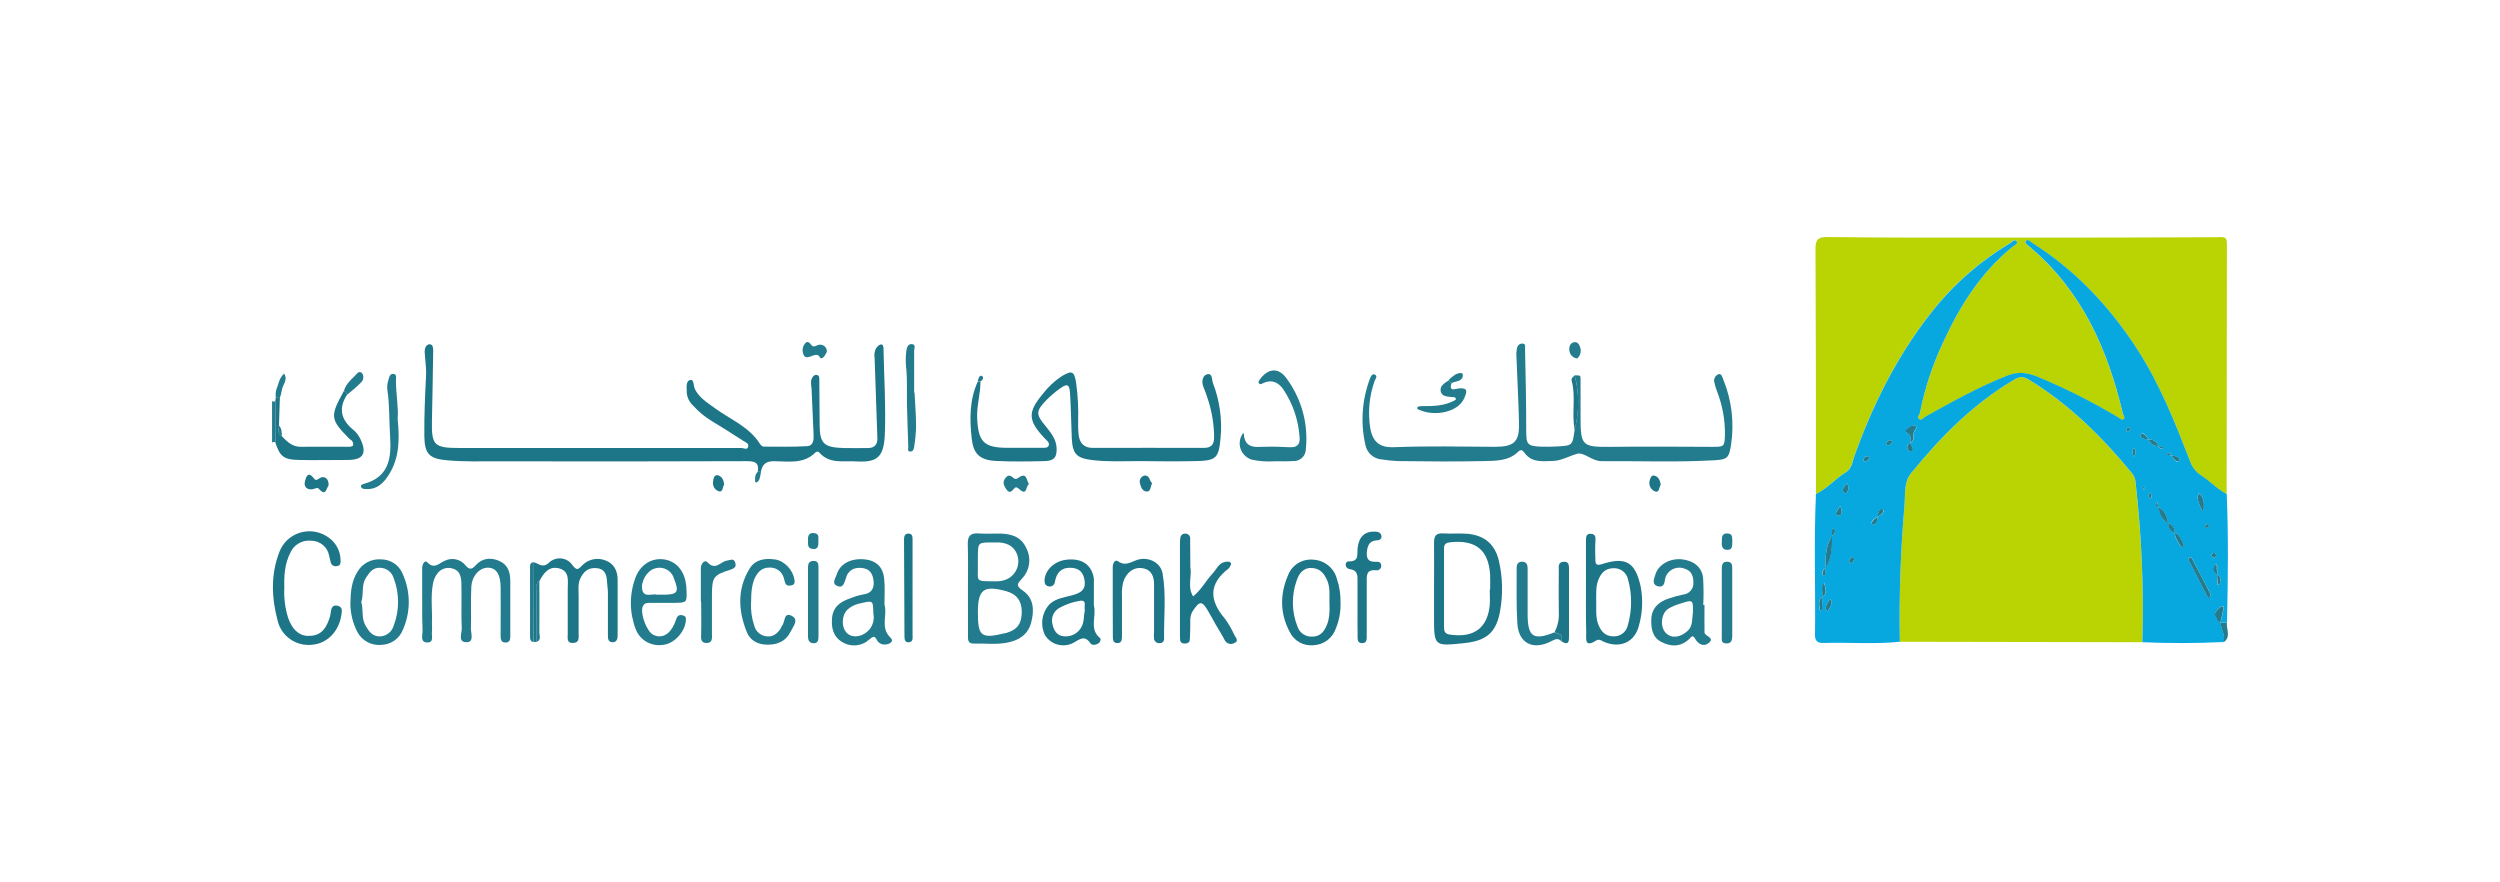 <svg width="170" height="60" viewBox="0 0 170 60" fill="none" xmlns="http://www.w3.org/2000/svg">
<g clip-path="url(#clip0_2589_28832)">
<path d="M18.722 30.081C18.689 30.056 18.647 30.045 18.606 30.049C18.565 30.054 18.527 30.074 18.5 30.105V27.261C18.514 27.277 18.53 27.29 18.55 27.299C18.569 27.308 18.59 27.312 18.611 27.312C18.632 27.312 18.653 27.308 18.672 27.299C18.691 27.29 18.708 27.277 18.722 27.261V30.081Z" fill="#237B8E"/>
<path d="M123.485 33.606C123.485 28.035 123.485 22.465 123.454 16.892C123.454 16.249 123.676 16.111 124.282 16.119C128.636 16.174 132.992 16.157 137.348 16.157C141.705 16.157 146.061 16.157 150.417 16.133C151.504 16.133 151.429 15.969 151.429 17.111C151.429 22.61 151.423 28.108 151.411 33.606C150.759 33.262 150.262 32.709 149.647 32.319C149.287 32.073 149.022 31.714 148.897 31.3C147.885 28.696 146.86 26.112 145.32 23.736C143.44 20.83 141.145 18.384 138.205 16.54C138.07 16.454 137.89 16.214 137.746 16.415C137.652 16.548 137.899 16.701 138.027 16.809C141.578 19.802 143.325 23.773 144.352 28.134C144.381 28.263 144.558 28.405 144.401 28.519C144.243 28.633 144.146 28.455 144.026 28.385C142.265 27.332 140.427 26.409 138.529 25.622C137.863 25.353 137.24 25.261 136.532 25.539C134.577 26.305 132.759 27.324 130.93 28.339C130.791 28.416 130.671 28.659 130.475 28.492C130.342 28.377 130.527 28.236 130.551 28.103C130.877 26.432 131.412 24.807 132.144 23.265C133.281 20.789 134.716 18.509 136.88 16.758C136.998 16.664 137.275 16.557 137.124 16.384C136.973 16.211 136.805 16.459 136.663 16.544C134.58 17.791 132.751 19.409 131.27 21.316C128.953 24.263 127.315 27.571 126.073 31.081C125.946 31.442 125.906 31.862 125.509 32.107C124.799 32.556 124.251 33.223 123.485 33.606Z" fill="#BAD302"/>
<path d="M145.679 43.671L129.191 43.64C129.132 40.548 129.238 37.455 129.506 34.374C129.57 33.643 129.439 32.814 129.95 32.186C131.947 29.735 134.142 27.499 136.898 25.854C137.286 25.622 137.521 25.552 137.954 25.817C140.719 27.502 142.961 29.733 144.989 32.203C145.122 32.369 145.2 32.572 145.211 32.783C145.629 36.397 145.785 40.035 145.679 43.671Z" fill="#BAD302"/>
<path d="M145.679 43.67C145.787 40.034 145.632 36.395 145.215 32.781C145.204 32.57 145.127 32.367 144.993 32.201C142.965 29.731 140.724 27.499 137.959 25.814C137.526 25.55 137.293 25.62 136.902 25.852C134.142 27.497 131.942 29.733 129.95 32.184C129.439 32.809 129.57 33.639 129.506 34.371C129.238 37.453 129.132 40.546 129.191 43.638C127.469 43.821 125.74 43.668 124.013 43.721C123.609 43.734 123.414 43.605 123.421 43.167C123.461 39.979 123.339 36.789 123.485 33.599C124.251 33.225 124.797 32.558 125.509 32.118C125.906 31.873 125.953 31.462 126.073 31.092C127.315 27.591 128.958 24.274 131.27 21.327C132.751 19.42 134.58 17.802 136.663 16.555C136.805 16.47 136.982 16.229 137.124 16.395C137.266 16.561 137.004 16.673 136.88 16.758C134.716 18.509 133.281 20.78 132.147 23.252C131.415 24.794 130.879 26.419 130.553 28.09C130.529 28.223 130.345 28.363 130.478 28.479C130.673 28.646 130.793 28.403 130.933 28.326C132.757 27.311 134.579 26.291 136.534 25.526C137.24 25.248 137.865 25.34 138.531 25.609C140.43 26.396 142.267 27.319 144.028 28.372C144.148 28.442 144.27 28.602 144.403 28.506C144.536 28.409 144.383 28.25 144.354 28.12C143.327 23.76 141.58 19.789 138.03 16.796C137.901 16.688 137.655 16.535 137.748 16.402C137.892 16.2 138.072 16.441 138.207 16.526C141.145 18.384 143.44 20.83 145.32 23.727C146.86 26.103 147.885 28.687 148.897 31.291C149.024 31.706 149.291 32.066 149.654 32.31C150.268 32.7 150.763 33.254 151.418 33.597C151.538 36.516 151.502 39.434 151.436 42.349H150.992C151.063 42.038 151.143 41.727 151.198 41.415C151.209 41.355 151.296 41.097 151.018 41.264C150.848 41.367 150.55 41.701 150.632 41.828C150.745 42.005 150.759 42.266 150.996 42.344C151.052 42.782 151.329 43.191 151.218 43.657C149.361 43.747 147.519 43.751 145.679 43.67ZM147.656 30.98C147.646 30.928 147.619 30.882 147.579 30.847C147.539 30.812 147.488 30.792 147.434 30.79C147.35 30.79 147.31 30.877 147.361 30.901C147.456 30.939 147.555 30.965 147.656 30.98C147.705 31.072 147.762 31.159 147.827 31.241C147.92 31.341 148.067 31.475 148.169 31.319C148.271 31.164 148.08 31.09 147.96 31.039C147.862 31.006 147.76 30.987 147.656 30.98ZM146.769 30.324C146.779 30.375 146.806 30.422 146.846 30.457C146.886 30.491 146.937 30.512 146.991 30.514C147.075 30.514 147.115 30.427 147.064 30.403C146.969 30.365 146.87 30.339 146.769 30.324C146.727 30.186 146.638 30.066 146.516 29.986C146.395 29.906 146.248 29.871 146.103 29.886C146.053 29.795 145.995 29.707 145.93 29.626C145.837 29.525 145.688 29.392 145.586 29.547C145.484 29.702 145.679 29.777 145.797 29.827C145.896 29.86 145.999 29.88 146.103 29.886C146.144 30.024 146.234 30.144 146.355 30.224C146.477 30.304 146.623 30.339 146.769 30.324ZM150.763 39.076C150.755 39.213 150.755 39.352 150.763 39.489C150.779 39.594 150.686 39.758 150.885 39.778C150.935 39.697 150.969 39.607 150.985 39.513C151.008 39.426 150.998 39.334 150.957 39.254C150.916 39.173 150.847 39.11 150.763 39.076C150.772 38.939 150.772 38.801 150.763 38.664C150.748 38.559 150.841 38.393 150.641 38.376C150.598 38.46 150.571 38.552 150.564 38.647C150.541 38.73 150.549 38.819 150.585 38.897C150.621 38.975 150.685 39.038 150.763 39.076ZM127.684 35.137C127.777 35.09 127.866 35.033 127.948 34.969C128.05 34.877 128.185 34.733 128.028 34.632C127.87 34.531 127.795 34.719 127.744 34.838C127.71 34.934 127.69 35.035 127.684 35.137C127.591 35.187 127.502 35.244 127.42 35.308C127.318 35.4 127.182 35.547 127.34 35.647C127.497 35.748 127.573 35.555 127.624 35.428C127.656 35.334 127.676 35.236 127.684 35.137ZM123.911 40.607C124.284 40.375 124.133 40.03 124.071 39.732C124.047 39.62 124.091 39.583 124.022 39.664C123.82 39.907 123.958 40.224 123.922 40.507C123.92 40.543 123.92 40.58 123.922 40.616C123.629 40.756 123.7 41.023 123.7 41.253C123.704 41.348 123.73 41.442 123.776 41.526C123.969 41.5 123.889 41.34 123.898 41.233C123.911 41.019 123.911 40.811 123.911 40.607ZM146.769 34.481C146.757 34.379 146.733 34.279 146.698 34.183C146.673 34.133 146.585 34.183 146.585 34.256C146.587 34.308 146.608 34.358 146.643 34.398C146.678 34.438 146.725 34.465 146.778 34.474C146.851 34.927 147 35.35 147.443 35.568C147.428 35.712 147.465 35.855 147.546 35.975C147.627 36.095 147.747 36.183 147.887 36.225C147.861 36.529 148.065 36.754 148.18 37.008C148.22 37.096 148.378 37.227 148.402 37.207C148.568 37.111 148.475 36.988 148.402 36.857C148.271 36.608 148.18 36.323 147.867 36.231C147.882 36.088 147.846 35.944 147.765 35.824C147.684 35.705 147.563 35.616 147.423 35.575C147.357 35.124 147.213 34.711 146.769 34.481ZM129.903 30.105C130.26 29.948 130.056 29.593 130.171 29.35C130.236 29.217 130.447 29.031 130.196 28.937C130.076 28.891 129.859 29.035 129.717 29.136C129.506 29.285 129.606 29.39 129.785 29.516C129.965 29.643 129.903 29.899 129.903 30.105C129.855 30.123 129.811 30.153 129.776 30.19C129.741 30.228 129.715 30.273 129.7 30.322C129.685 30.371 129.682 30.422 129.691 30.473C129.699 30.523 129.72 30.571 129.75 30.613C129.76 30.636 129.776 30.657 129.797 30.673C129.817 30.688 129.842 30.698 129.868 30.702C129.894 30.705 129.92 30.701 129.944 30.692C129.968 30.682 129.989 30.666 130.005 30.645C130.163 30.475 129.981 30.341 129.925 30.195C129.916 30.166 129.903 30.133 129.903 30.105ZM124.577 36.45C124.133 37.122 124.133 37.879 124.133 38.638C124.08 38.68 124.007 38.71 123.976 38.763C123.904 38.885 123.865 39.091 123.998 39.117C124.186 39.157 124.093 38.94 124.118 38.837C124.125 38.769 124.125 38.7 124.118 38.632C124.561 37.958 124.572 37.205 124.561 36.444C124.615 36.402 124.688 36.371 124.719 36.319C124.79 36.196 124.83 35.991 124.697 35.964C124.508 35.925 124.601 36.139 124.577 36.244C124.569 36.313 124.569 36.382 124.577 36.45ZM150.319 40.389C149.913 39.612 149.483 38.782 149.046 37.958C149.021 37.914 148.908 37.864 148.877 37.881C148.75 37.958 148.815 38.067 148.864 38.161L150.051 40.469C150.095 40.553 150.113 40.671 150.237 40.653C150.271 40.66 150.282 40.539 150.319 40.399V40.389ZM149.856 34.393C149.872 34.234 149.853 34.073 149.799 33.922C149.745 33.77 149.659 33.633 149.545 33.518C149.496 33.596 149.461 33.682 149.441 33.772C149.423 34.137 149.64 34.428 149.762 34.757C149.898 34.673 149.86 34.533 149.86 34.404L149.856 34.393ZM124.266 41.574C124.402 41.355 124.584 41.161 124.552 40.887C124.552 40.837 124.484 40.793 124.448 40.745C124.322 40.964 124.12 41.141 124.157 41.419C124.166 41.482 124.224 41.517 124.266 41.574ZM125.436 33.533C125.461 33.538 125.488 33.537 125.513 33.531C125.539 33.525 125.562 33.514 125.583 33.498C125.604 33.482 125.621 33.463 125.634 33.44C125.647 33.418 125.655 33.393 125.658 33.367C125.709 33.199 125.693 33.018 125.611 32.862C125.527 32.967 125.438 33.081 125.362 33.181C125.341 33.208 125.325 33.239 125.317 33.273C125.309 33.306 125.308 33.341 125.315 33.374C125.322 33.408 125.337 33.44 125.358 33.467C125.378 33.495 125.405 33.517 125.436 33.533ZM125.021 35.078C125.267 35.037 125.223 34.829 125.225 34.665C125.21 34.575 125.178 34.488 125.132 34.409C125.027 34.547 124.933 34.693 124.852 34.846C124.812 34.951 124.89 35.045 125.021 35.078ZM145.215 30.829C145.182 30.687 145.262 30.532 145.078 30.481C145.042 30.576 145.019 30.676 145.009 30.777C145.024 30.877 145.053 30.975 145.095 31.068L145.215 30.829ZM128.498 29.932C128.372 29.991 128.259 30.068 128.25 30.217C128.273 30.237 128.3 30.253 128.329 30.263C128.358 30.273 128.39 30.276 128.421 30.273C128.487 30.259 128.546 30.224 128.591 30.174C128.636 30.124 128.664 30.062 128.671 29.996C128.674 29.978 128.558 29.954 128.498 29.932ZM150.706 37.774C150.677 37.719 150.659 37.627 150.615 37.612C150.591 37.6 150.566 37.595 150.54 37.596C150.514 37.597 150.488 37.605 150.466 37.618C150.444 37.631 150.425 37.65 150.413 37.672C150.4 37.695 150.393 37.72 150.393 37.745C150.393 37.777 150.401 37.809 150.416 37.837C150.431 37.865 150.453 37.889 150.479 37.907C150.59 37.944 150.674 37.892 150.706 37.774ZM126.008 37.859C125.942 37.879 125.881 37.916 125.834 37.967C125.786 38.017 125.753 38.079 125.738 38.146C125.743 38.207 125.766 38.266 125.804 38.314C125.872 38.298 125.933 38.263 125.982 38.214C126.03 38.165 126.064 38.103 126.079 38.036C126.088 37.982 126.033 37.918 126.008 37.859ZM127.118 31.155C127.089 31.111 127.065 31.033 127.029 31.026C126.867 31.002 126.774 31.116 126.707 31.245C126.694 31.269 126.749 31.37 126.783 31.376C126.949 31.394 127.031 31.276 127.12 31.155H127.118ZM144.751 29.061C144.727 29.063 144.703 29.069 144.681 29.081C144.659 29.092 144.64 29.108 144.625 29.127C144.61 29.147 144.6 29.169 144.594 29.193C144.589 29.216 144.589 29.241 144.594 29.265C144.609 29.361 144.674 29.381 144.747 29.315C144.797 29.272 144.837 29.219 144.865 29.16C144.874 29.145 144.794 29.094 144.754 29.061H144.751ZM146.305 33.674C146.276 33.617 146.247 33.56 146.216 33.503C146.173 33.529 146.14 33.568 146.123 33.614C146.106 33.661 146.105 33.712 146.121 33.759C146.143 33.819 146.173 33.877 146.209 33.93C146.325 33.87 146.325 33.774 146.307 33.674H146.305ZM150.18 35.794C150.248 35.721 150.237 35.658 150.142 35.643C150.111 35.639 150.079 35.642 150.049 35.652C150.02 35.661 149.992 35.677 149.969 35.697C149.938 35.737 149.924 35.844 149.953 35.868C150.055 35.951 150.115 35.842 150.18 35.794ZM145.852 33.234L145.775 33.063C145.748 33.087 145.699 33.116 145.704 33.131C145.724 33.19 145.748 33.246 145.777 33.302L145.852 33.234Z" fill="#07A7DF"/>
<path d="M51.528 32.074C51.643 31.4 51.268 31.357 50.709 31.359C45.087 31.379 39.471 31.383 33.859 31.37C32.714 31.37 31.571 31.403 30.428 31.302C29.221 31.197 28.875 30.901 28.855 29.676C28.839 28.294 28.904 26.911 28.972 25.532C28.999 24.981 28.899 24.438 28.877 23.907C28.877 23.699 28.972 23.408 29.219 23.41C29.465 23.412 29.458 23.721 29.456 23.911C29.436 25.475 29.403 27.04 29.372 28.606C29.338 30.287 29.514 30.462 31.254 30.464C37.648 30.464 44.041 30.464 50.432 30.464C50.587 30.464 50.82 30.632 50.876 30.361C50.931 30.142 50.682 30.07 50.543 29.978C49.835 29.519 49.122 29.066 48.401 28.63C47.927 28.347 47.5 27.993 47.134 27.582C46.886 27.357 46.732 27.049 46.701 26.718C46.701 26.399 46.612 25.926 46.923 25.843C47.205 25.762 47.145 26.25 47.258 26.471C47.556 27.059 48.095 27.375 48.59 27.742C49.646 28.517 50.935 29.007 51.672 30.177C51.725 30.263 51.839 30.37 51.925 30.37C52.917 30.37 53.909 30.398 54.897 30.339C55.307 30.315 55.341 29.902 55.325 29.567C55.281 28.515 55.232 27.462 55.185 26.407C55.15 26.232 55.14 26.052 55.156 25.874C55.199 25.716 55.303 25.495 55.492 25.493C55.758 25.493 55.713 25.736 55.713 25.904C55.727 26.887 55.731 27.873 55.736 28.851C55.736 30.151 56.008 30.425 57.358 30.466C57.913 30.484 58.467 30.466 59.022 30.466C59.466 30.466 59.688 30.219 59.661 29.768C59.595 27.952 59.539 26.138 59.473 24.322C59.434 24.106 59.467 23.884 59.568 23.688C59.648 23.574 59.79 23.43 59.899 23.421C60.072 23.408 60.076 23.596 60.078 23.74C60.116 25.668 60.245 27.6 60.169 29.523C60.107 31.112 59.63 31.459 58.214 31.376C57.356 31.324 56.415 31.562 55.731 30.792C55.717 30.77 55.697 30.75 55.674 30.736C55.651 30.723 55.625 30.714 55.598 30.711C55.571 30.709 55.544 30.712 55.518 30.722C55.493 30.731 55.47 30.746 55.452 30.766C54.644 31.58 53.601 31.368 52.629 31.361C52.054 31.361 51.83 31.597 51.741 32.09L51.528 32.074Z" fill="#1D7588"/>
<path d="M107.079 25.523C107.458 25.523 107.476 25.523 107.478 25.755C107.478 26.631 107.478 27.506 107.478 28.381C107.478 30.32 107.591 30.405 109.529 30.385C111.821 30.359 114.111 30.374 116.408 30.385C117.245 30.385 117.269 30.385 117.296 29.569C117.31 28.586 117.137 27.608 116.787 26.688C116.693 26.454 116.618 26.213 116.566 25.968C116.545 25.858 116.565 25.744 116.622 25.647C116.679 25.551 116.769 25.477 116.876 25.44C117.067 25.397 117.125 25.659 117.187 25.817C117.753 27.208 117.936 28.722 117.717 30.206C117.571 31.144 117.482 31.247 116.546 31.3C113.998 31.444 111.441 31.341 108.903 31.359C108.25 31.359 107.72 30.729 107.245 30.858C106.704 31.006 106.178 31.332 105.587 31.346C104.902 31.363 104.165 31.475 103.67 30.799C103.566 30.659 103.448 30.506 103.242 30.713C102.576 31.37 101.688 31.332 100.854 31.354C98.934 31.4 97.012 31.374 95.084 31.354C94.712 31.339 94.342 31.302 93.974 31.245C93.698 31.226 93.437 31.116 93.232 30.933C93.027 30.75 92.89 30.505 92.843 30.236C92.504 28.735 92.616 27.169 93.164 25.729C93.211 25.596 93.317 25.407 93.462 25.462C93.719 25.561 93.524 25.773 93.477 25.9C93.108 26.929 93.005 28.033 93.178 29.112C93.34 30.05 93.823 30.446 94.778 30.409C97.068 30.32 99.356 30.368 101.646 30.383C102.951 30.383 103.321 30.057 103.293 28.784C103.259 27.294 103.175 25.806 103.122 24.316C103.101 24.096 103.114 23.875 103.159 23.659C103.175 23.568 103.226 23.487 103.301 23.432C103.376 23.377 103.471 23.354 103.563 23.366C103.763 23.399 103.701 23.585 103.703 23.712C103.739 25.567 103.788 27.431 103.783 29.28C103.783 30.215 103.845 30.337 104.813 30.374C105.177 30.387 105.543 30.374 105.907 30.357C106.937 30.298 106.934 30.293 107.076 29.201C107.389 27.995 107.39 26.73 107.079 25.523Z" fill="#237B8E"/>
<path d="M66.669 25.948C66.681 26.786 66.403 27.596 66.448 28.442C66.519 30.046 66.905 30.447 68.5 30.451C69.313 30.451 70.125 30.451 70.941 30.451C71.081 30.451 71.25 30.451 71.31 30.302C71.37 30.153 71.27 30.026 71.157 29.924C71.103 29.875 71.052 29.821 71.001 29.768C69.903 28.578 69.872 28.031 70.908 26.788C71.262 26.322 71.693 25.918 72.182 25.591C72.892 25.165 73.047 25.23 73.176 26.029C73.295 26.894 73.341 27.767 73.314 28.639C73.302 28.966 73.315 29.294 73.354 29.619C73.434 30.147 73.722 30.46 74.317 30.457C76.829 30.457 79.341 30.444 81.862 30.457C82.417 30.457 82.563 30.175 82.561 29.713C82.552 28.875 82.419 28.043 82.166 27.243C82.068 26.93 81.962 26.62 81.835 26.318C81.684 25.959 81.773 25.556 82.057 25.46C82.461 25.329 82.395 25.821 82.479 26.044C82.94 27.238 83.118 28.52 82.998 29.792C82.87 31.177 82.692 31.324 81.294 31.355C80.038 31.381 78.782 31.372 77.521 31.355C76.452 31.355 75.382 31.414 74.312 31.289C73.203 31.158 72.93 30.891 72.879 29.757C72.834 28.74 72.828 27.72 72.759 26.705C72.719 26.125 72.564 26.068 72.093 26.41C71.764 26.642 71.456 26.903 71.172 27.189C70.424 27.954 70.422 28.175 71.121 29C71.472 29.449 71.816 29.86 71.847 30.444C71.882 31.077 71.689 31.339 71.052 31.355C69.943 31.381 68.833 31.4 67.724 31.344C66.614 31.287 66.19 30.858 66.075 29.812C65.93 28.499 65.924 27.2 66.483 25.959H66.665L66.669 25.948Z" fill="#1D7588"/>
<path d="M65.82 39.99C65.82 39.008 65.842 38.021 65.809 37.043C65.791 36.496 65.946 36.227 66.55 36.273C67.065 36.312 67.584 36.273 68.103 36.286C68.844 36.317 69.464 36.54 69.796 37.286C69.964 37.614 70.027 37.985 69.976 38.349C69.925 38.714 69.764 39.054 69.512 39.325C69.195 39.686 69.029 39.804 69.546 40.157C70.314 40.675 70.334 41.516 70.121 42.327C69.907 43.139 69.322 43.524 68.547 43.688C67.773 43.852 66.994 43.739 66.23 43.765C65.766 43.78 65.826 43.443 65.824 43.159C65.817 42.102 65.82 41.045 65.82 39.99ZM66.496 41.651C66.496 43.281 66.718 43.452 68.341 43.056C68.376 43.056 68.414 43.056 68.449 43.034C69.188 42.815 69.49 42.391 69.479 41.566C69.468 40.842 69.124 40.395 68.436 40.205C66.889 39.778 66.496 40.071 66.496 41.651ZM67.491 36.888C66.508 36.888 66.508 36.888 66.496 37.803C66.496 38.021 66.496 38.24 66.496 38.459C66.514 39.553 66.257 39.524 67.666 39.529C67.927 39.541 68.188 39.499 68.432 39.404C68.626 39.319 68.797 39.192 68.933 39.031C69.068 38.87 69.163 38.68 69.212 38.476C69.26 38.272 69.259 38.06 69.21 37.857C69.161 37.654 69.065 37.464 68.929 37.304C68.543 36.888 68.014 36.866 67.491 36.888Z" fill="#237B8E"/>
<path d="M97.514 39.975C97.514 38.955 97.529 37.938 97.514 36.912C97.514 36.459 97.634 36.24 98.135 36.273C98.686 36.308 99.245 36.251 99.793 36.299C100.962 36.404 101.675 37.026 101.932 38.166C102.179 39.269 102.207 40.409 102.012 41.522C101.759 42.997 101.091 43.576 99.571 43.732C97.514 43.951 97.514 43.951 97.514 41.931V39.975ZM101.302 40.091H101.329C101.329 39.763 101.344 39.435 101.329 39.109C101.235 37.417 100.368 36.702 98.666 36.87C98.355 36.899 98.191 36.964 98.193 37.308C98.193 39.089 98.193 40.871 98.193 42.653C98.193 42.935 98.253 43.104 98.606 43.154C100.239 43.393 101.18 42.688 101.309 41.076C101.324 40.745 101.302 40.417 101.302 40.091Z" fill="#1D7588"/>
<path d="M107.844 39.962V36.8C107.844 36.533 107.844 36.251 108.226 36.304C108.521 36.345 108.501 36.566 108.488 36.803C108.463 37.24 108.47 37.678 108.488 38.115C108.488 38.406 108.621 38.459 108.914 38.365C110.545 37.835 111.195 38.22 111.561 39.861C111.737 40.757 111.695 41.682 111.442 42.559C111.162 43.653 110.212 44.091 109.134 43.673C108.934 43.596 108.761 43.41 108.53 43.559C107.74 44.073 107.864 43.43 107.864 43.023C107.833 41.999 107.844 40.982 107.844 39.962ZM108.543 40.992C108.559 41.469 108.486 42.019 108.71 42.524C108.892 42.962 109.176 43.259 109.688 43.27C109.912 43.287 110.134 43.225 110.315 43.095C110.497 42.966 110.626 42.778 110.68 42.563C110.987 41.518 110.993 40.409 110.696 39.36C110.644 39.149 110.519 38.961 110.344 38.83C110.168 38.698 109.951 38.631 109.731 38.638C109.158 38.638 108.867 38.973 108.685 39.437C108.503 39.901 108.545 40.424 108.543 40.992Z" fill="#1D7588"/>
<path d="M28.708 40.907C28.708 40.143 28.708 39.375 28.708 38.614C28.708 38.376 28.886 38.06 29.043 38.227C29.545 38.75 29.864 38.281 30.255 38.128C30.489 38.014 30.756 37.982 31.011 38.04C31.266 38.097 31.493 38.24 31.653 38.443C31.899 38.736 32.079 38.75 32.343 38.443C32.787 37.944 33.371 37.888 33.957 38.146C34.542 38.404 34.7 38.918 34.7 39.513C34.7 40.712 34.7 41.92 34.7 43.115C34.7 43.366 34.738 43.69 34.38 43.694C34.023 43.699 34.041 43.395 34.043 43.13C34.043 42.075 34.056 41.021 34.043 39.964C34.043 39.089 33.768 38.651 33.253 38.605C32.658 38.555 32.09 39.115 32.05 39.918C31.999 40.861 32.05 41.811 32.024 42.762C32.024 43.084 32.246 43.657 31.746 43.67C31.107 43.688 31.411 43.066 31.398 42.734C31.356 41.752 31.398 40.765 31.376 39.787C31.376 39.268 31.314 38.73 30.637 38.629C30.069 38.544 29.585 38.955 29.445 39.673C29.272 40.57 29.407 41.485 29.372 42.393C29.372 42.574 29.392 42.76 29.372 42.937C29.33 43.224 29.543 43.718 29.026 43.688C28.551 43.657 28.744 43.176 28.733 42.885C28.708 42.218 28.708 41.561 28.708 40.907Z" fill="#237B8E"/>
<path d="M36.253 38.231C36.611 38.268 36.877 38.704 37.35 38.244C37.459 38.143 37.59 38.067 37.732 38.021C37.874 37.974 38.025 37.959 38.174 37.975C38.323 37.992 38.467 38.04 38.595 38.117C38.723 38.194 38.833 38.297 38.916 38.419C39.263 38.888 39.36 38.658 39.633 38.404C39.835 38.211 40.09 38.08 40.366 38.029C40.642 37.978 40.928 38.008 41.187 38.115C41.761 38.334 41.999 38.826 41.999 39.428C41.999 40.666 41.999 41.906 41.999 43.148C41.999 43.408 41.972 43.701 41.613 43.67C41.327 43.644 41.34 43.373 41.338 43.156C41.338 42.209 41.338 41.261 41.338 40.312C41.338 40.058 41.291 39.806 41.278 39.553C41.251 39.08 41.136 38.678 40.559 38.632C39.982 38.586 39.671 38.881 39.449 39.362C39.28 39.747 39.354 40.152 39.347 40.55C39.347 41.388 39.347 42.226 39.347 43.064C39.347 43.349 39.416 43.699 38.985 43.721C38.513 43.749 38.608 43.371 38.606 43.099C38.606 42.078 38.606 41.058 38.606 40.036C38.606 39.513 38.748 38.859 38.047 38.658C37.345 38.456 36.975 38.955 36.688 39.502C36.38 39.704 36.489 40.019 36.486 40.292C36.475 41.41 36.486 42.528 36.486 43.646H36.264C36.257 41.845 36.253 40.04 36.253 38.231Z" fill="#1D7588"/>
<path d="M80.943 38.551C81.065 39.168 80.721 39.892 81.13 40.555C81.687 40.117 81.993 39.491 82.461 38.995C82.73 38.712 82.865 38.279 83.327 38.205C83.466 38.181 83.64 38.166 83.711 38.306C83.742 38.369 83.646 38.498 83.602 38.592C83.583 38.625 83.558 38.652 83.526 38.673C82.177 39.715 82.237 40.837 83.287 42.06C83.544 42.414 83.764 42.793 83.941 43.191C84.035 43.364 84.265 43.594 83.941 43.723C83.885 43.756 83.822 43.778 83.757 43.785C83.692 43.793 83.626 43.788 83.563 43.769C83.5 43.75 83.442 43.718 83.393 43.675C83.343 43.633 83.303 43.58 83.276 43.522C83.096 43.163 82.874 42.828 82.674 42.48C82.475 42.132 82.326 41.839 82.137 41.526C81.731 40.844 81.58 40.855 81.123 41.526C80.868 41.898 80.957 42.296 80.937 42.688C80.921 42.979 80.937 43.274 80.897 43.563C80.874 43.703 80.706 43.769 80.542 43.762C80.377 43.756 80.26 43.688 80.249 43.513C80.237 43.338 80.237 43.148 80.237 42.966C80.237 41.036 80.237 39.105 80.237 37.172C80.237 36.991 80.237 36.807 80.253 36.627C80.269 36.448 80.371 36.277 80.597 36.288C80.643 36.285 80.69 36.292 80.733 36.309C80.776 36.326 80.815 36.352 80.846 36.385C80.878 36.418 80.902 36.458 80.917 36.501C80.931 36.545 80.936 36.591 80.93 36.636L80.943 38.551Z" fill="#1D7588"/>
<path d="M19.334 39.951C19.297 40.641 19.383 41.333 19.587 41.994C19.847 42.773 20.309 43.22 20.919 43.239C21.68 43.266 22.12 42.913 22.404 42.042C22.449 41.904 22.48 41.762 22.497 41.618C22.53 41.331 22.625 41.102 22.976 41.196C23.327 41.29 23.247 41.579 23.211 41.826C23.038 42.959 22.235 43.764 21.214 43.845C20.694 43.9 20.171 43.767 19.743 43.47C19.315 43.173 19.011 42.734 18.886 42.233C18.462 40.666 18.4 39.06 19.004 37.52C19.117 37.221 19.297 36.95 19.53 36.728C19.763 36.507 20.043 36.339 20.35 36.237C20.657 36.136 20.983 36.103 21.305 36.142C21.626 36.181 21.935 36.29 22.208 36.461C22.496 36.631 22.734 36.87 22.901 37.157C23.068 37.443 23.157 37.767 23.16 38.097C23.16 38.286 23.16 38.467 22.91 38.494C22.865 38.505 22.819 38.507 22.773 38.501C22.727 38.494 22.684 38.478 22.644 38.455C22.605 38.431 22.571 38.4 22.544 38.363C22.517 38.326 22.498 38.284 22.488 38.24C22.448 38.1 22.417 37.958 22.386 37.815C22.342 37.523 22.192 37.257 21.966 37.065C21.739 36.872 21.449 36.767 21.15 36.767C20.853 36.738 20.554 36.804 20.299 36.956C20.043 37.107 19.844 37.337 19.732 37.61C19.359 38.351 19.31 39.148 19.334 39.951Z" fill="#1D7588"/>
<path d="M60.143 41.102C60.365 41.831 59.83 42.671 60.556 43.364C60.818 43.612 60.509 43.802 60.214 43.826C60.102 43.839 59.988 43.819 59.887 43.77C59.786 43.721 59.702 43.644 59.644 43.548C59.482 43.205 59.366 43.273 59.12 43.478C58.875 43.706 58.56 43.848 58.224 43.88C57.889 43.912 57.552 43.833 57.267 43.655C56.661 43.305 56.523 42.695 56.577 42.038C56.639 41.266 57.156 40.903 57.831 40.682C58.102 40.57 58.385 40.484 58.674 40.426C59.238 40.362 59.448 40.039 59.406 39.538C59.371 39.124 59.211 38.728 58.74 38.643C58.27 38.557 57.78 38.638 57.558 39.196C57.558 39.229 57.544 39.269 57.531 39.301C57.409 39.588 57.367 40.054 56.901 39.829C56.53 39.651 56.839 39.29 56.901 39.052C57.123 38.332 57.859 37.958 58.763 38.032C59.559 38.105 60.043 38.529 60.123 39.345C60.187 39.918 60.143 40.505 60.143 41.102ZM59.386 41.702C59.371 40.826 59.375 40.826 58.532 41.021C58.202 41.075 57.894 41.22 57.644 41.439C57.2 41.85 57.2 42.736 57.644 43.095C58.035 43.419 58.7 43.286 59.111 42.819C59.239 42.665 59.33 42.485 59.378 42.291C59.425 42.098 59.428 41.896 59.386 41.702Z" fill="#237B8E"/>
<path d="M115.906 41.141C115.906 41.76 115.895 42.38 115.906 42.999C115.906 43.272 116.659 43.349 116.182 43.732C115.835 44.01 115.465 43.791 115.267 43.43C115.096 43.117 114.979 43.344 114.875 43.445C114.278 44.016 113.594 43.988 112.937 43.633C112.351 43.318 112.271 42.706 112.287 42.102C112.32 41.349 112.791 40.918 113.481 40.695C113.794 40.589 114.114 40.501 114.437 40.432C114.539 40.424 114.639 40.397 114.73 40.351C114.821 40.305 114.902 40.242 114.968 40.165C115.034 40.088 115.084 39.999 115.115 39.903C115.147 39.807 115.158 39.706 115.15 39.605C115.15 39.168 115.023 38.813 114.555 38.669C114.347 38.587 114.117 38.577 113.903 38.642C113.688 38.706 113.503 38.841 113.377 39.023C113.308 39.108 113.26 39.208 113.237 39.314C113.186 39.605 113.166 39.971 112.751 39.87C112.276 39.743 112.489 39.33 112.573 39.05C112.775 38.393 113.55 37.956 114.349 38.032C115.148 38.109 115.727 38.559 115.809 39.281C115.848 39.899 115.852 40.519 115.822 41.137L115.906 41.141ZM115.119 41.651C115.141 40.776 115.119 40.758 114.231 41.058C113.948 41.136 113.678 41.252 113.428 41.404C112.935 41.745 112.875 42.655 113.283 43.051C113.692 43.447 114.28 43.336 114.761 42.898C115.134 42.548 115.045 42.102 115.119 41.651Z" fill="#237B8E"/>
<path d="M74.381 41.163C74.585 41.916 74.028 42.787 74.825 43.412C74.861 43.439 74.825 43.631 74.756 43.695C74.581 43.861 74.275 43.913 74.155 43.752C73.758 43.172 73.447 43.452 72.992 43.712C72.663 43.887 72.278 43.93 71.918 43.831C71.558 43.733 71.25 43.502 71.059 43.185C70.891 42.841 70.832 42.456 70.89 42.078C70.948 41.701 71.121 41.35 71.385 41.071C71.829 40.677 72.382 40.623 72.91 40.478C73.438 40.334 73.831 40.139 73.758 39.529C73.704 39.076 73.518 38.693 72.97 38.623C72.373 38.546 71.965 38.761 71.785 39.341C71.766 39.447 71.742 39.553 71.712 39.658C71.68 39.743 71.616 39.812 71.533 39.851C71.45 39.889 71.354 39.894 71.268 39.864C71.046 39.8 71.017 39.612 71.03 39.426C71.084 38.728 71.723 38.148 72.531 38.058C73.485 37.956 74.117 38.323 74.337 39.115C74.367 39.221 74.384 39.33 74.386 39.439C74.383 40.017 74.381 40.607 74.381 41.163ZM73.769 41.483C73.695 41.246 73.933 40.798 73.465 40.85C72.999 40.922 72.549 41.07 72.133 41.288C71.911 41.384 71.732 41.557 71.629 41.774C71.526 41.991 71.507 42.237 71.574 42.467C71.665 42.872 71.867 43.231 72.346 43.268C72.585 43.293 72.827 43.246 73.039 43.134C73.251 43.022 73.424 42.85 73.536 42.64C73.74 42.283 73.684 41.868 73.769 41.483Z" fill="#1D7588"/>
<path d="M75.666 40.848C75.666 40.085 75.666 39.322 75.666 38.557C75.666 38.317 75.815 38.017 76.019 38.163C76.569 38.557 76.973 38.15 77.439 38.041C78.16 37.875 78.928 38.273 79.055 38.993C79.314 40.467 79.135 41.964 79.157 43.45C79.158 43.486 79.152 43.523 79.139 43.557C79.126 43.591 79.106 43.622 79.08 43.649C79.055 43.675 79.024 43.696 78.99 43.71C78.956 43.725 78.919 43.732 78.882 43.732C78.79 43.747 78.697 43.726 78.621 43.673C78.545 43.621 78.493 43.541 78.476 43.452C78.459 43.273 78.459 43.093 78.476 42.914C78.476 41.859 78.476 40.804 78.476 39.752C78.476 39.209 78.323 38.735 77.674 38.636C77.089 38.549 76.587 38.925 76.381 39.573C76.302 39.89 76.273 40.218 76.294 40.544C76.294 41.452 76.294 42.36 76.294 43.268C76.294 43.487 76.279 43.738 75.972 43.73C75.666 43.721 75.675 43.467 75.673 43.248C75.664 42.445 75.666 41.647 75.666 40.848Z" fill="#1D7588"/>
<path d="M46.684 40.154C46.71 40.977 46.71 40.981 45.845 40.995C45.292 40.995 44.735 40.995 44.185 40.995C44.007 40.995 43.823 40.995 43.721 41.213C43.499 41.651 43.954 42.929 44.422 43.165C44.977 43.447 45.532 43.165 45.86 42.425C45.92 42.292 45.956 42.15 46.016 42.016C46.111 41.797 46.311 41.797 46.484 41.861C46.657 41.924 46.65 42.058 46.637 42.218C46.579 42.931 45.903 43.703 45.208 43.83C44.807 43.921 44.387 43.867 44.024 43.677C43.661 43.487 43.38 43.173 43.233 42.795C42.795 41.663 42.788 40.413 43.213 39.277C43.55 38.378 44.338 37.91 45.181 38.043C45.976 38.17 46.531 38.802 46.648 39.723C46.67 39.863 46.684 40.01 46.684 40.154ZM44.773 40.439H45.103C46.08 40.439 46.193 40.262 45.843 39.375C45.812 39.272 45.769 39.172 45.714 39.078C45.586 38.877 45.391 38.727 45.163 38.654C44.934 38.581 44.687 38.589 44.464 38.678C43.994 38.833 43.555 39.553 43.674 40.108C43.794 40.664 44.34 40.345 44.673 40.437C44.708 40.441 44.743 40.442 44.777 40.439H44.773Z" fill="#237B8E"/>
<path d="M23.826 40.997C23.846 40.224 23.904 39.509 24.321 38.861C24.479 38.592 24.71 38.372 24.989 38.226C25.267 38.081 25.582 38.015 25.896 38.036C26.214 38.033 26.526 38.125 26.79 38.299C27.054 38.473 27.258 38.722 27.377 39.012C27.65 39.613 27.793 40.263 27.796 40.921C27.798 41.579 27.661 42.23 27.392 42.833C27.277 43.125 27.078 43.377 26.819 43.559C26.559 43.74 26.252 43.842 25.934 43.852C25.6 43.884 25.263 43.815 24.97 43.654C24.676 43.493 24.439 43.248 24.29 42.951C23.98 42.345 23.821 41.675 23.826 40.997ZM24.567 40.922C24.718 41.467 24.567 42.043 24.854 42.539C25.075 42.927 25.328 43.294 25.857 43.275C26.063 43.263 26.26 43.189 26.422 43.063C26.584 42.937 26.703 42.765 26.762 42.57C27.172 41.513 27.172 40.345 26.762 39.288C26.7 39.095 26.579 38.926 26.415 38.804C26.251 38.682 26.053 38.613 25.848 38.608C25.373 38.581 25.131 38.912 24.902 39.264C24.554 39.767 24.751 40.389 24.57 40.922H24.567Z" fill="#237B8E"/>
<path d="M91.156 40.988C91.176 41.593 91.064 42.195 90.83 42.754C90.723 43.066 90.523 43.34 90.256 43.54C89.99 43.74 89.668 43.856 89.334 43.874C89 43.91 88.663 43.843 88.37 43.68C88.076 43.518 87.843 43.269 87.701 42.968C87.022 41.703 87.035 40.371 87.601 39.084C87.731 38.756 87.966 38.479 88.27 38.293C88.575 38.108 88.931 38.025 89.287 38.056C89.659 38.074 90.016 38.208 90.306 38.438C90.596 38.669 90.804 38.984 90.901 39.338C91.084 39.869 91.17 40.428 91.156 40.988ZM90.401 40.881C90.401 40.41 90.444 39.927 90.255 39.483C90.066 39.038 89.798 38.662 89.225 38.625C88.615 38.586 88.338 39.008 88.187 39.437C87.807 40.472 87.825 41.608 88.236 42.631C88.31 42.84 88.454 43.019 88.644 43.138C88.834 43.257 89.059 43.309 89.283 43.288C89.747 43.27 90.006 42.988 90.184 42.598C90.444 42.045 90.417 41.463 90.401 40.881Z" fill="#1D7588"/>
<path d="M18.722 30.081V27.261L18.753 27.042L19.03 27.062L18.971 28.937C18.971 29.197 18.837 29.493 19.168 29.665C19.523 30.033 19.872 30.387 20.457 30.381C21.567 30.368 22.657 30.381 23.757 30.381C23.848 30.381 23.999 30.337 24.017 30.28C24.029 30.177 24.003 30.073 23.944 29.987C23.913 29.93 23.826 29.904 23.775 29.854C22.444 28.512 22.43 28.322 23.38 26.593C23.436 26.61 23.485 26.641 23.525 26.684C23.564 26.726 23.59 26.778 23.602 26.834C23.012 27.742 23.169 28.521 23.997 29.204C24.224 29.389 24.405 29.623 24.525 29.889C24.956 30.821 24.698 31.267 23.686 31.276C22.546 31.276 21.405 31.304 20.264 31.276C19.277 31.25 19.026 31.022 18.722 30.081Z" fill="#1D7588"/>
<path d="M86.698 31.366C86.177 31.403 85.654 31.369 85.144 31.263C84.978 31.215 84.824 31.131 84.694 31.017C84.564 30.904 84.462 30.763 84.393 30.606C84.325 30.449 84.293 30.279 84.299 30.108C84.305 29.937 84.35 29.769 84.43 29.617C84.614 29.261 84.583 29.604 84.592 29.657C84.731 30.473 85.337 30.405 85.945 30.383C86.553 30.361 87.128 30.383 87.721 30.412C88.218 30.442 88.411 30.193 88.373 29.755C88.302 28.584 87.919 27.452 87.263 26.473C86.951 26.022 86.5 25.784 85.932 26.036C85.805 26.092 85.668 26.206 85.588 26.02C85.559 25.952 85.652 25.817 85.719 25.734C86.272 25.042 86.931 24.985 87.466 25.705C88.504 27.1 88.979 28.826 88.797 30.547C88.797 30.658 88.773 30.767 88.728 30.868C88.684 30.97 88.618 31.061 88.536 31.136C88.454 31.212 88.358 31.27 88.252 31.307C88.147 31.344 88.034 31.36 87.923 31.352C87.516 31.379 87.104 31.366 86.698 31.366Z" fill="#237B8E"/>
<path d="M51.073 40.949C51.041 41.496 51.116 42.044 51.295 42.563C51.347 42.76 51.462 42.934 51.621 43.062C51.781 43.191 51.977 43.266 52.183 43.276C52.609 43.305 52.864 43.058 53.086 42.747C53.126 42.688 53.13 42.603 53.177 42.55C53.399 42.305 53.279 41.544 53.891 41.909C54.322 42.165 53.916 42.631 53.754 42.964C53.45 43.585 52.891 43.839 52.214 43.839C51.537 43.839 51.018 43.565 50.782 42.981C50.203 41.539 50.117 40.08 50.96 38.686C51.355 38.03 52.023 37.944 52.711 38.045C53.343 38.135 53.907 38.756 54.016 39.378C54.049 39.572 54.065 39.749 53.829 39.804C53.645 39.846 53.454 39.839 53.386 39.614C53.339 39.476 53.319 39.329 53.263 39.198C53.19 39.01 53.057 38.849 52.884 38.741C52.711 38.633 52.507 38.582 52.303 38.596C51.83 38.596 51.559 38.866 51.362 39.24C51.164 39.614 51.071 40.17 51.073 40.949Z" fill="#237B8E"/>
<path d="M92.31 41.334V39.584C92.31 39.183 92.372 38.787 91.771 38.695C91.413 38.638 91.451 38.172 91.693 38.177C92.439 38.19 92.275 37.719 92.314 37.301C92.39 36.509 92.792 36.127 93.488 36.148C93.679 36.148 93.877 36.199 93.932 36.407C93.988 36.614 93.844 36.741 93.619 36.746C93.14 36.759 93.002 37.087 92.954 37.47C92.905 37.853 92.954 38.22 93.508 38.201C93.675 38.201 93.906 38.177 93.921 38.437C93.929 38.482 93.925 38.529 93.912 38.573C93.898 38.617 93.874 38.657 93.841 38.691C93.809 38.724 93.769 38.749 93.726 38.765C93.682 38.781 93.635 38.786 93.588 38.781C92.867 38.697 92.94 39.179 92.938 39.618C92.938 40.82 92.938 42.025 92.938 43.22C92.938 43.439 92.962 43.708 92.669 43.732C92.277 43.763 92.319 43.445 92.317 43.194C92.306 42.577 92.31 41.951 92.31 41.334Z" fill="#1D7588"/>
<path d="M47.658 40.925C47.658 40.163 47.658 39.393 47.658 38.643C47.658 38.336 47.917 38.032 48.102 38.227C48.652 38.837 49.005 38.175 49.433 38.122C49.639 38.096 49.877 37.934 49.986 38.231C50.094 38.529 49.966 38.645 49.644 38.748C48.51 39.104 48.419 39.26 48.412 40.459C48.412 41.334 48.412 42.209 48.412 43.069C48.412 43.351 48.479 43.725 48.053 43.725C47.627 43.725 47.669 43.406 47.678 43.097C47.698 42.373 47.678 41.647 47.678 40.922L47.658 40.925Z" fill="#237B8E"/>
<path d="M106.171 43.607C105.949 43.371 105.78 43.454 105.505 43.594C104.254 44.25 103.266 43.754 103.179 42.397C103.1 41.132 103.14 39.861 103.133 38.594C103.133 38.334 103.262 38.185 103.535 38.198C103.808 38.211 103.879 38.417 103.879 38.649V41.056C103.879 41.31 103.879 41.563 103.879 41.817C103.89 43.309 104.282 43.568 105.694 43.003C106.249 43.18 106.249 43.18 106.171 43.607Z" fill="#237B8E"/>
<path d="M27.039 28.488C27.188 29.948 27.135 31.134 26.485 32.208C26.114 32.823 25.648 33.326 24.82 33.249C24.709 33.249 24.598 33.23 24.552 33.109C24.505 32.989 24.638 32.932 24.727 32.908C26.485 32.435 26.622 31.12 26.525 29.643C26.454 28.595 26.5 27.541 26.338 26.495C26.316 26.28 26.339 26.062 26.407 25.856C26.465 25.666 26.507 25.364 26.797 25.432C26.993 25.475 26.922 25.734 26.922 25.9C26.933 26.854 27.11 27.79 27.039 28.488Z" fill="#237B8E"/>
<path d="M55.658 40.951V43.233C55.658 43.5 55.64 43.778 55.267 43.736C55.008 43.708 54.943 43.5 54.943 43.257C54.943 41.739 54.943 40.219 54.943 38.699C54.943 38.432 54.943 38.159 55.298 38.142C55.682 38.12 55.656 38.424 55.656 38.675C55.66 39.432 55.658 40.192 55.658 40.951Z" fill="#237B8E"/>
<path d="M117.793 40.96C117.793 41.723 117.793 42.491 117.793 43.248C117.793 43.535 117.733 43.764 117.38 43.754C117.027 43.743 117.081 43.495 117.081 43.281C117.081 41.757 117.081 40.231 117.081 38.704C117.081 38.43 117.107 38.176 117.48 38.198C117.791 38.216 117.791 38.45 117.791 38.669C117.795 39.432 117.793 40.196 117.793 40.96Z" fill="#237B8E"/>
<path d="M106.171 43.607C106.249 43.18 106.249 43.18 105.705 42.994C105.93 42.574 106.031 42.101 105.998 41.627C105.98 40.679 105.998 39.732 105.998 38.782C105.998 38.539 105.931 38.235 106.315 38.2C106.699 38.165 106.69 38.454 106.692 38.712C106.692 40.207 106.692 41.699 106.692 43.193C106.684 43.504 106.748 43.966 106.171 43.607Z" fill="#1D7588"/>
<path d="M62.191 26.709C62.229 27.473 62.291 28.241 62.293 28.995C62.282 29.467 62.237 29.937 62.158 30.402C62.14 30.534 62.085 30.711 61.901 30.706C61.679 30.706 61.767 30.488 61.763 30.389C61.727 29.446 61.701 28.503 61.676 27.558C61.656 26.683 61.712 25.808 61.612 24.933C61.576 24.568 61.584 24.201 61.636 23.838C61.661 23.637 61.741 23.364 62.023 23.401C62.304 23.438 62.16 23.696 62.162 23.849C62.162 24.795 62.162 25.742 62.162 26.694L62.191 26.709Z" fill="#237B8E"/>
<path d="M98.708 26.057C98.486 26.672 99.005 26.427 99.194 26.412C99.86 26.353 99.746 26.648 99.573 27.068C99.154 28.048 97.561 28.326 96.56 27.889C96.464 27.847 96.311 27.827 96.393 27.689C96.429 27.628 96.58 27.617 96.68 27.617C97.383 27.617 98.082 27.617 98.739 27.313C98.837 27.269 99.007 27.193 99.003 27.147C98.981 26.961 98.808 27.011 98.672 26.996C98.386 26.961 98.033 26.954 97.967 26.607C97.893 26.219 98.246 26.055 98.508 25.863L98.708 26.057Z" fill="#237B8E"/>
<path d="M62.054 39.999C62.054 41.054 62.054 42.106 62.054 43.161C62.054 43.36 62.114 43.64 61.81 43.675C61.506 43.71 61.506 43.43 61.503 43.224C61.49 41.045 61.48 38.866 61.474 36.686C61.474 36.498 61.508 36.303 61.734 36.286C62.06 36.26 62.054 36.518 62.054 36.724C62.056 37.82 62.051 38.909 62.054 39.999Z" fill="#1D7588"/>
<path d="M22.344 33.015C22.182 33.194 22.173 33.8 21.678 33.234C21.625 33.172 21.538 33.172 21.412 33.223C20.946 33.404 20.608 33.133 20.746 32.687C20.815 32.448 20.941 32.03 21.307 32.485C21.429 32.636 21.472 32.704 21.696 32.542C22.033 32.293 22.379 32.544 22.344 33.015Z" fill="#1D7588"/>
<path d="M69.972 32.921C69.728 33.052 69.865 33.755 69.322 33.271C69.195 33.161 69.086 33.072 68.971 33.21C68.775 33.446 68.625 33.588 68.403 33.234C68.258 33.002 68.165 32.796 68.345 32.54C68.567 32.216 68.747 32.35 68.962 32.54C69.049 32.614 69.155 32.553 69.25 32.488C69.841 32.074 69.781 32.652 69.972 32.921Z" fill="#237B8E"/>
<path d="M56.226 23.928C56.188 23.998 56.137 24.095 56.082 24.186C56 24.313 55.827 24.451 55.753 24.3C55.487 23.747 54.739 24.806 54.586 23.933C54.568 23.828 54.574 23.721 54.603 23.619C54.632 23.516 54.684 23.422 54.755 23.342C54.915 23.154 55.059 23.311 55.181 23.469C55.272 23.587 55.376 23.576 55.54 23.497C55.613 23.455 55.696 23.434 55.78 23.436C55.864 23.437 55.946 23.462 56.017 23.506C56.088 23.551 56.145 23.614 56.182 23.688C56.218 23.763 56.234 23.846 56.226 23.928Z" fill="#237B8E"/>
<path d="M107.079 25.523C107.394 26.736 107.394 28.008 107.079 29.221C106.857 28.127 107.174 26.985 106.872 25.884C106.823 25.729 106.985 25.631 107.079 25.523Z" fill="#1D7588"/>
<path d="M36.253 38.231C36.253 40.039 36.253 41.847 36.253 43.655C36.083 43.612 36.043 43.487 36.043 43.332C36.043 41.736 36.043 40.141 36.043 38.547C36.032 38.393 36.076 38.264 36.253 38.231Z" fill="#237B8E"/>
<path d="M23.604 26.843C23.593 26.787 23.566 26.735 23.527 26.692C23.488 26.65 23.438 26.619 23.382 26.602C23.495 26.165 23.811 25.865 24.121 25.567C24.257 25.436 24.414 25.158 24.627 25.383C24.687 25.475 24.714 25.583 24.705 25.692C24.695 25.8 24.65 25.902 24.576 25.983C24.281 26.294 23.937 26.561 23.604 26.843Z" fill="#237B8E"/>
<path d="M117.797 36.811C117.78 37.083 117.839 37.389 117.462 37.391C117.127 37.391 117.065 37.146 117.083 36.872C117.1 36.599 117.032 36.251 117.475 36.275C117.866 36.295 117.771 36.61 117.797 36.811Z" fill="#237B8E"/>
<path d="M55.654 36.811C55.654 37.113 55.636 37.376 55.254 37.328C54.872 37.279 54.959 36.98 54.946 36.737C54.93 36.452 54.986 36.214 55.354 36.249C55.756 36.288 55.623 36.608 55.654 36.811Z" fill="#237B8E"/>
<path d="M36.475 43.655C36.475 42.537 36.475 41.419 36.475 40.301C36.475 40.027 36.369 39.712 36.677 39.511C36.677 40.675 36.691 41.839 36.677 43.012C36.682 43.233 36.826 43.528 36.475 43.655Z" fill="#237B8E"/>
<path d="M107.252 24.375C107.116 24.361 106.99 24.301 106.893 24.207C106.797 24.112 106.736 23.988 106.721 23.854C106.675 23.659 106.737 23.303 107.063 23.268C107.327 23.241 107.42 23.497 107.476 23.705C107.5 23.826 107.492 23.952 107.453 24.069C107.413 24.186 107.344 24.292 107.252 24.375Z" fill="#237B8E"/>
<path d="M112.931 32.971C112.802 33.146 112.842 33.525 112.545 33.42C112.41 33.366 112.299 33.268 112.23 33.142C112.161 33.016 112.138 32.871 112.165 32.731C112.196 32.562 112.287 32.293 112.471 32.337C112.782 32.394 112.893 32.682 112.931 32.971Z" fill="#1D7588"/>
<path d="M78.34 32.846C78.238 33.1 78.238 33.415 78.014 33.424C77.688 33.439 77.57 33.116 77.513 32.849C77.486 32.743 77.502 32.631 77.557 32.537C77.612 32.442 77.702 32.372 77.808 32.341C78.196 32.293 78.15 32.709 78.34 32.846Z" fill="#1D7588"/>
<path d="M49.245 32.949C49.123 33.127 49.167 33.479 48.887 33.413C48.752 33.368 48.638 33.278 48.565 33.157C48.492 33.037 48.465 32.895 48.488 32.757C48.503 32.571 48.561 32.258 48.812 32.319C49.1 32.376 49.214 32.671 49.245 32.949Z" fill="#1D7588"/>
<path d="M19.03 27.064L18.753 27.044C18.734 26.869 18.744 26.692 18.782 26.519C18.937 26.139 18.977 25.701 19.319 25.408C19.61 25.834 19.201 26.169 19.161 26.554C19.131 26.727 19.087 26.898 19.03 27.064Z" fill="#237B8E"/>
<path d="M98.508 25.852C98.527 25.82 98.55 25.792 98.577 25.766C98.821 25.567 99.052 25.329 99.409 25.372C99.44 25.372 99.485 25.502 99.474 25.561C99.396 25.983 98.968 25.898 98.708 26.057L98.508 25.852Z" fill="#237B8E"/>
<path d="M150.985 42.358H151.429C151.382 42.795 151.731 43.312 151.207 43.67C151.325 43.202 151.047 42.795 150.985 42.358Z" fill="#237B8E"/>
<path d="M51.528 32.074H51.75C51.726 32.248 51.689 32.42 51.639 32.588C51.608 32.676 51.499 32.807 51.43 32.807C51.315 32.807 51.35 32.658 51.348 32.566C51.34 32.477 51.352 32.386 51.383 32.301C51.414 32.216 51.463 32.138 51.528 32.074Z" fill="#237B8E"/>
<path d="M66.669 25.948H66.487C66.501 25.762 66.605 25.511 66.74 25.554C66.947 25.635 66.836 25.837 66.669 25.948Z" fill="#237B8E"/>
<path d="M19.166 29.668C18.835 29.495 18.966 29.199 18.968 28.939C19.177 29.145 19.152 29.412 19.166 29.668Z" fill="#237B8E"/>
<path d="M150.319 40.399C150.277 40.539 150.266 40.66 150.237 40.664C150.113 40.682 150.095 40.563 150.051 40.48L148.864 38.172C148.815 38.078 148.75 37.969 148.877 37.892C148.908 37.874 149.021 37.925 149.046 37.969C149.487 38.793 149.918 39.623 150.319 40.399Z" fill="#237B8E"/>
<path d="M124.133 38.638C124.133 37.881 124.133 37.124 124.577 36.45C124.588 37.209 124.577 37.962 124.133 38.638Z" fill="#237B8E"/>
<path d="M150.985 42.358C150.748 42.268 150.734 42.019 150.621 41.841C150.539 41.712 150.843 41.38 151.007 41.277C151.285 41.111 151.198 41.369 151.187 41.428C151.132 41.741 151.052 42.051 150.981 42.362L150.985 42.358Z" fill="#237B8E"/>
<path d="M129.903 30.105C129.89 29.897 129.974 29.65 129.774 29.51C129.574 29.37 129.495 29.278 129.705 29.129C129.847 29.029 130.065 28.884 130.185 28.93C130.436 29.024 130.225 29.21 130.16 29.344C130.045 29.587 130.249 29.941 129.892 30.099L129.903 30.105Z" fill="#237B8E"/>
<path d="M149.86 34.404C149.86 34.533 149.898 34.673 149.767 34.77C149.645 34.446 149.427 34.15 149.445 33.785C149.465 33.695 149.5 33.609 149.549 33.531C149.663 33.646 149.749 33.783 149.803 33.934C149.857 34.085 149.876 34.245 149.86 34.404Z" fill="#237B8E"/>
<path d="M147.878 36.231C148.198 36.323 148.282 36.608 148.413 36.857C148.48 36.982 148.573 37.111 148.413 37.207C148.384 37.225 148.227 37.096 148.191 37.008C148.076 36.754 147.872 36.529 147.898 36.225L147.878 36.231Z" fill="#237B8E"/>
<path d="M147.434 35.575C146.991 35.356 146.842 34.936 146.769 34.481C147.213 34.7 147.361 35.12 147.434 35.575Z" fill="#237B8E"/>
<path d="M124.266 41.575C124.224 41.518 124.166 41.472 124.157 41.419C124.12 41.141 124.322 40.96 124.448 40.745C124.484 40.794 124.546 40.837 124.552 40.888C124.577 41.161 124.402 41.354 124.266 41.575Z" fill="#237B8E"/>
<path d="M125.436 33.534C125.405 33.518 125.378 33.495 125.357 33.468C125.336 33.44 125.321 33.409 125.314 33.375C125.307 33.342 125.307 33.307 125.315 33.273C125.323 33.24 125.339 33.209 125.36 33.181C125.436 33.07 125.524 32.963 125.609 32.862C125.69 33.018 125.707 33.199 125.655 33.367C125.653 33.393 125.645 33.417 125.632 33.44C125.619 33.462 125.602 33.482 125.582 33.497C125.561 33.513 125.538 33.524 125.512 33.53C125.487 33.537 125.461 33.538 125.436 33.534Z" fill="#237B8E"/>
<path d="M125.021 35.078C124.888 35.045 124.81 34.951 124.852 34.859C124.933 34.706 125.027 34.56 125.132 34.422C125.178 34.501 125.21 34.588 125.225 34.678C125.225 34.829 125.269 35.037 125.021 35.078Z" fill="#237B8E"/>
<path d="M129.903 30.105C129.903 30.138 129.923 30.171 129.936 30.201C129.992 30.348 130.174 30.482 130.016 30.652C130 30.673 129.979 30.689 129.955 30.698C129.931 30.708 129.905 30.712 129.879 30.708C129.853 30.705 129.829 30.695 129.808 30.679C129.787 30.664 129.771 30.643 129.761 30.619C129.729 30.578 129.707 30.531 129.697 30.48C129.687 30.43 129.689 30.377 129.703 30.328C129.716 30.278 129.742 30.232 129.776 30.193C129.811 30.155 129.854 30.125 129.903 30.105Z" fill="#237B8E"/>
<path d="M123.911 40.607C123.909 40.571 123.909 40.534 123.911 40.498C123.947 40.216 123.809 39.898 124.011 39.656C124.08 39.575 124.035 39.612 124.06 39.723C124.122 40.023 124.282 40.38 123.9 40.599L123.911 40.607Z" fill="#237B8E"/>
<path d="M123.911 40.607C123.911 40.826 123.911 41.023 123.911 41.231C123.911 41.338 123.982 41.498 123.789 41.524C123.743 41.44 123.717 41.346 123.714 41.251C123.714 41.032 123.634 40.754 123.936 40.614L123.911 40.607Z" fill="#237B8E"/>
<path d="M145.215 30.829L145.095 31.068C145.053 30.975 145.024 30.877 145.009 30.777C145.019 30.676 145.042 30.576 145.078 30.481C145.262 30.543 145.182 30.687 145.215 30.829Z" fill="#237B8E"/>
<path d="M127.684 35.138C127.687 35.034 127.704 34.931 127.735 34.831C127.786 34.713 127.881 34.536 128.019 34.626C128.156 34.715 128.041 34.871 127.939 34.962C127.86 35.029 127.774 35.087 127.684 35.138Z" fill="#237B8E"/>
<path d="M150.763 39.076C150.682 39.042 150.615 38.982 150.574 38.904C150.534 38.827 150.522 38.738 150.541 38.653C150.549 38.559 150.575 38.467 150.619 38.382C150.819 38.4 150.725 38.566 150.741 38.671C150.757 38.805 150.764 38.94 150.763 39.076Z" fill="#237B8E"/>
<path d="M146.103 29.886C146.248 29.871 146.395 29.906 146.516 29.986C146.638 30.066 146.727 30.186 146.769 30.324C146.623 30.34 146.477 30.304 146.355 30.224C146.234 30.144 146.144 30.025 146.103 29.886Z" fill="#237B8E"/>
<path d="M128.498 29.932C128.558 29.954 128.673 29.978 128.671 29.996C128.664 30.062 128.636 30.124 128.591 30.174C128.546 30.224 128.487 30.259 128.421 30.273C128.39 30.276 128.358 30.273 128.329 30.263C128.3 30.253 128.272 30.237 128.25 30.217C128.259 30.068 128.372 29.991 128.498 29.932Z" fill="#237B8E"/>
<path d="M146.103 29.886C145.997 29.883 145.892 29.866 145.79 29.836C145.672 29.786 145.49 29.694 145.579 29.556C145.668 29.418 145.83 29.534 145.923 29.635C145.99 29.713 146.051 29.797 146.103 29.886Z" fill="#237B8E"/>
<path d="M150.763 39.076C150.845 39.11 150.911 39.171 150.952 39.248C150.992 39.326 151.004 39.415 150.985 39.5C150.976 39.594 150.95 39.687 150.907 39.772C150.708 39.752 150.801 39.588 150.785 39.483C150.77 39.347 150.763 39.212 150.763 39.076Z" fill="#237B8E"/>
<path d="M147.878 36.231C147.738 36.19 147.618 36.102 147.537 35.982C147.456 35.862 147.419 35.718 147.434 35.575C147.574 35.616 147.695 35.705 147.776 35.824C147.857 35.944 147.893 36.088 147.878 36.231Z" fill="#237B8E"/>
<path d="M127.684 35.138C127.68 35.242 127.663 35.346 127.633 35.446C127.582 35.562 127.488 35.741 127.349 35.665C127.209 35.588 127.326 35.417 127.429 35.326C127.508 35.256 127.593 35.193 127.684 35.138Z" fill="#237B8E"/>
<path d="M147.656 30.98C147.762 30.983 147.866 31 147.967 31.03C148.087 31.081 148.267 31.175 148.176 31.311C148.085 31.446 147.927 31.332 147.834 31.232C147.767 31.154 147.707 31.07 147.656 30.98Z" fill="#237B8E"/>
<path d="M150.705 37.774C150.674 37.892 150.59 37.945 150.484 37.907C150.457 37.889 150.435 37.865 150.42 37.837C150.405 37.809 150.397 37.777 150.397 37.745C150.397 37.72 150.404 37.695 150.417 37.672C150.43 37.65 150.448 37.631 150.47 37.618C150.493 37.605 150.518 37.597 150.544 37.596C150.57 37.595 150.596 37.6 150.619 37.612C150.659 37.627 150.677 37.719 150.705 37.774Z" fill="#237B8E"/>
<path d="M126.008 37.859C126.033 37.919 126.088 37.984 126.079 38.037C126.064 38.103 126.03 38.165 125.982 38.214C125.933 38.263 125.871 38.298 125.804 38.315C125.766 38.266 125.742 38.207 125.737 38.146C125.753 38.079 125.786 38.017 125.834 37.967C125.881 37.917 125.941 37.88 126.008 37.859Z" fill="#237B8E"/>
<path d="M127.12 31.155C127.031 31.276 126.949 31.394 126.785 31.374C126.752 31.374 126.696 31.267 126.71 31.243C126.776 31.12 126.869 31.006 127.031 31.024C127.067 31.033 127.091 31.111 127.12 31.155Z" fill="#237B8E"/>
<path d="M124.133 38.638C124.141 38.706 124.141 38.775 124.133 38.844C124.109 38.946 124.202 39.163 124.013 39.124C123.88 39.097 123.92 38.892 123.991 38.769C124.022 38.717 124.095 38.686 124.149 38.645L124.133 38.638Z" fill="#237B8E"/>
<path d="M144.754 29.061C144.794 29.094 144.874 29.145 144.867 29.16C144.839 29.219 144.799 29.272 144.749 29.315C144.676 29.381 144.612 29.361 144.596 29.265C144.591 29.241 144.591 29.217 144.597 29.193C144.602 29.169 144.612 29.147 144.627 29.128C144.642 29.108 144.661 29.092 144.683 29.081C144.705 29.07 144.729 29.063 144.754 29.061Z" fill="#237B8E"/>
<path d="M146.307 33.674C146.307 33.774 146.307 33.87 146.212 33.93C146.175 33.877 146.145 33.819 146.123 33.759C146.107 33.712 146.108 33.661 146.125 33.614C146.143 33.568 146.175 33.529 146.218 33.503C146.249 33.56 146.278 33.617 146.307 33.674Z" fill="#237B8E"/>
<path d="M124.577 36.45C124.569 36.382 124.569 36.313 124.577 36.245C124.601 36.139 124.508 35.925 124.697 35.965C124.83 35.991 124.79 36.196 124.719 36.319C124.688 36.371 124.615 36.402 124.561 36.444L124.577 36.45Z" fill="#237B8E"/>
<path d="M150.18 35.794C150.115 35.853 150.055 35.962 149.958 35.868C149.929 35.844 149.942 35.737 149.973 35.697C149.996 35.677 150.024 35.661 150.054 35.652C150.084 35.642 150.115 35.639 150.146 35.643C150.237 35.647 150.248 35.711 150.18 35.794Z" fill="#237B8E"/>
<path d="M146.769 30.324C146.872 30.335 146.973 30.359 147.07 30.394C147.122 30.418 147.082 30.505 146.997 30.505C146.944 30.503 146.893 30.483 146.853 30.448C146.813 30.413 146.785 30.367 146.775 30.315L146.769 30.324Z" fill="#237B8E"/>
<path d="M147.656 30.98C147.553 30.969 147.452 30.945 147.355 30.91C147.304 30.886 147.343 30.799 147.428 30.799C147.481 30.801 147.532 30.822 147.572 30.856C147.612 30.891 147.64 30.938 147.65 30.989L147.656 30.98Z" fill="#237B8E"/>
<path d="M145.852 33.223L145.777 33.291C145.748 33.236 145.724 33.179 145.704 33.12C145.704 33.105 145.748 33.076 145.775 33.052L145.852 33.223Z" fill="#237B8E"/>
<path d="M146.769 34.481C146.716 34.471 146.669 34.444 146.634 34.405C146.599 34.365 146.578 34.315 146.576 34.262C146.576 34.179 146.664 34.14 146.689 34.19C146.727 34.284 146.754 34.381 146.769 34.481Z" fill="#237B8E"/>
</g>
<defs>
<clipPath id="clip0_2589_28832">
<rect width="133" height="27.779" fill="white" transform="translate(18.5 16.111)"/>
</clipPath>
</defs>
</svg>
